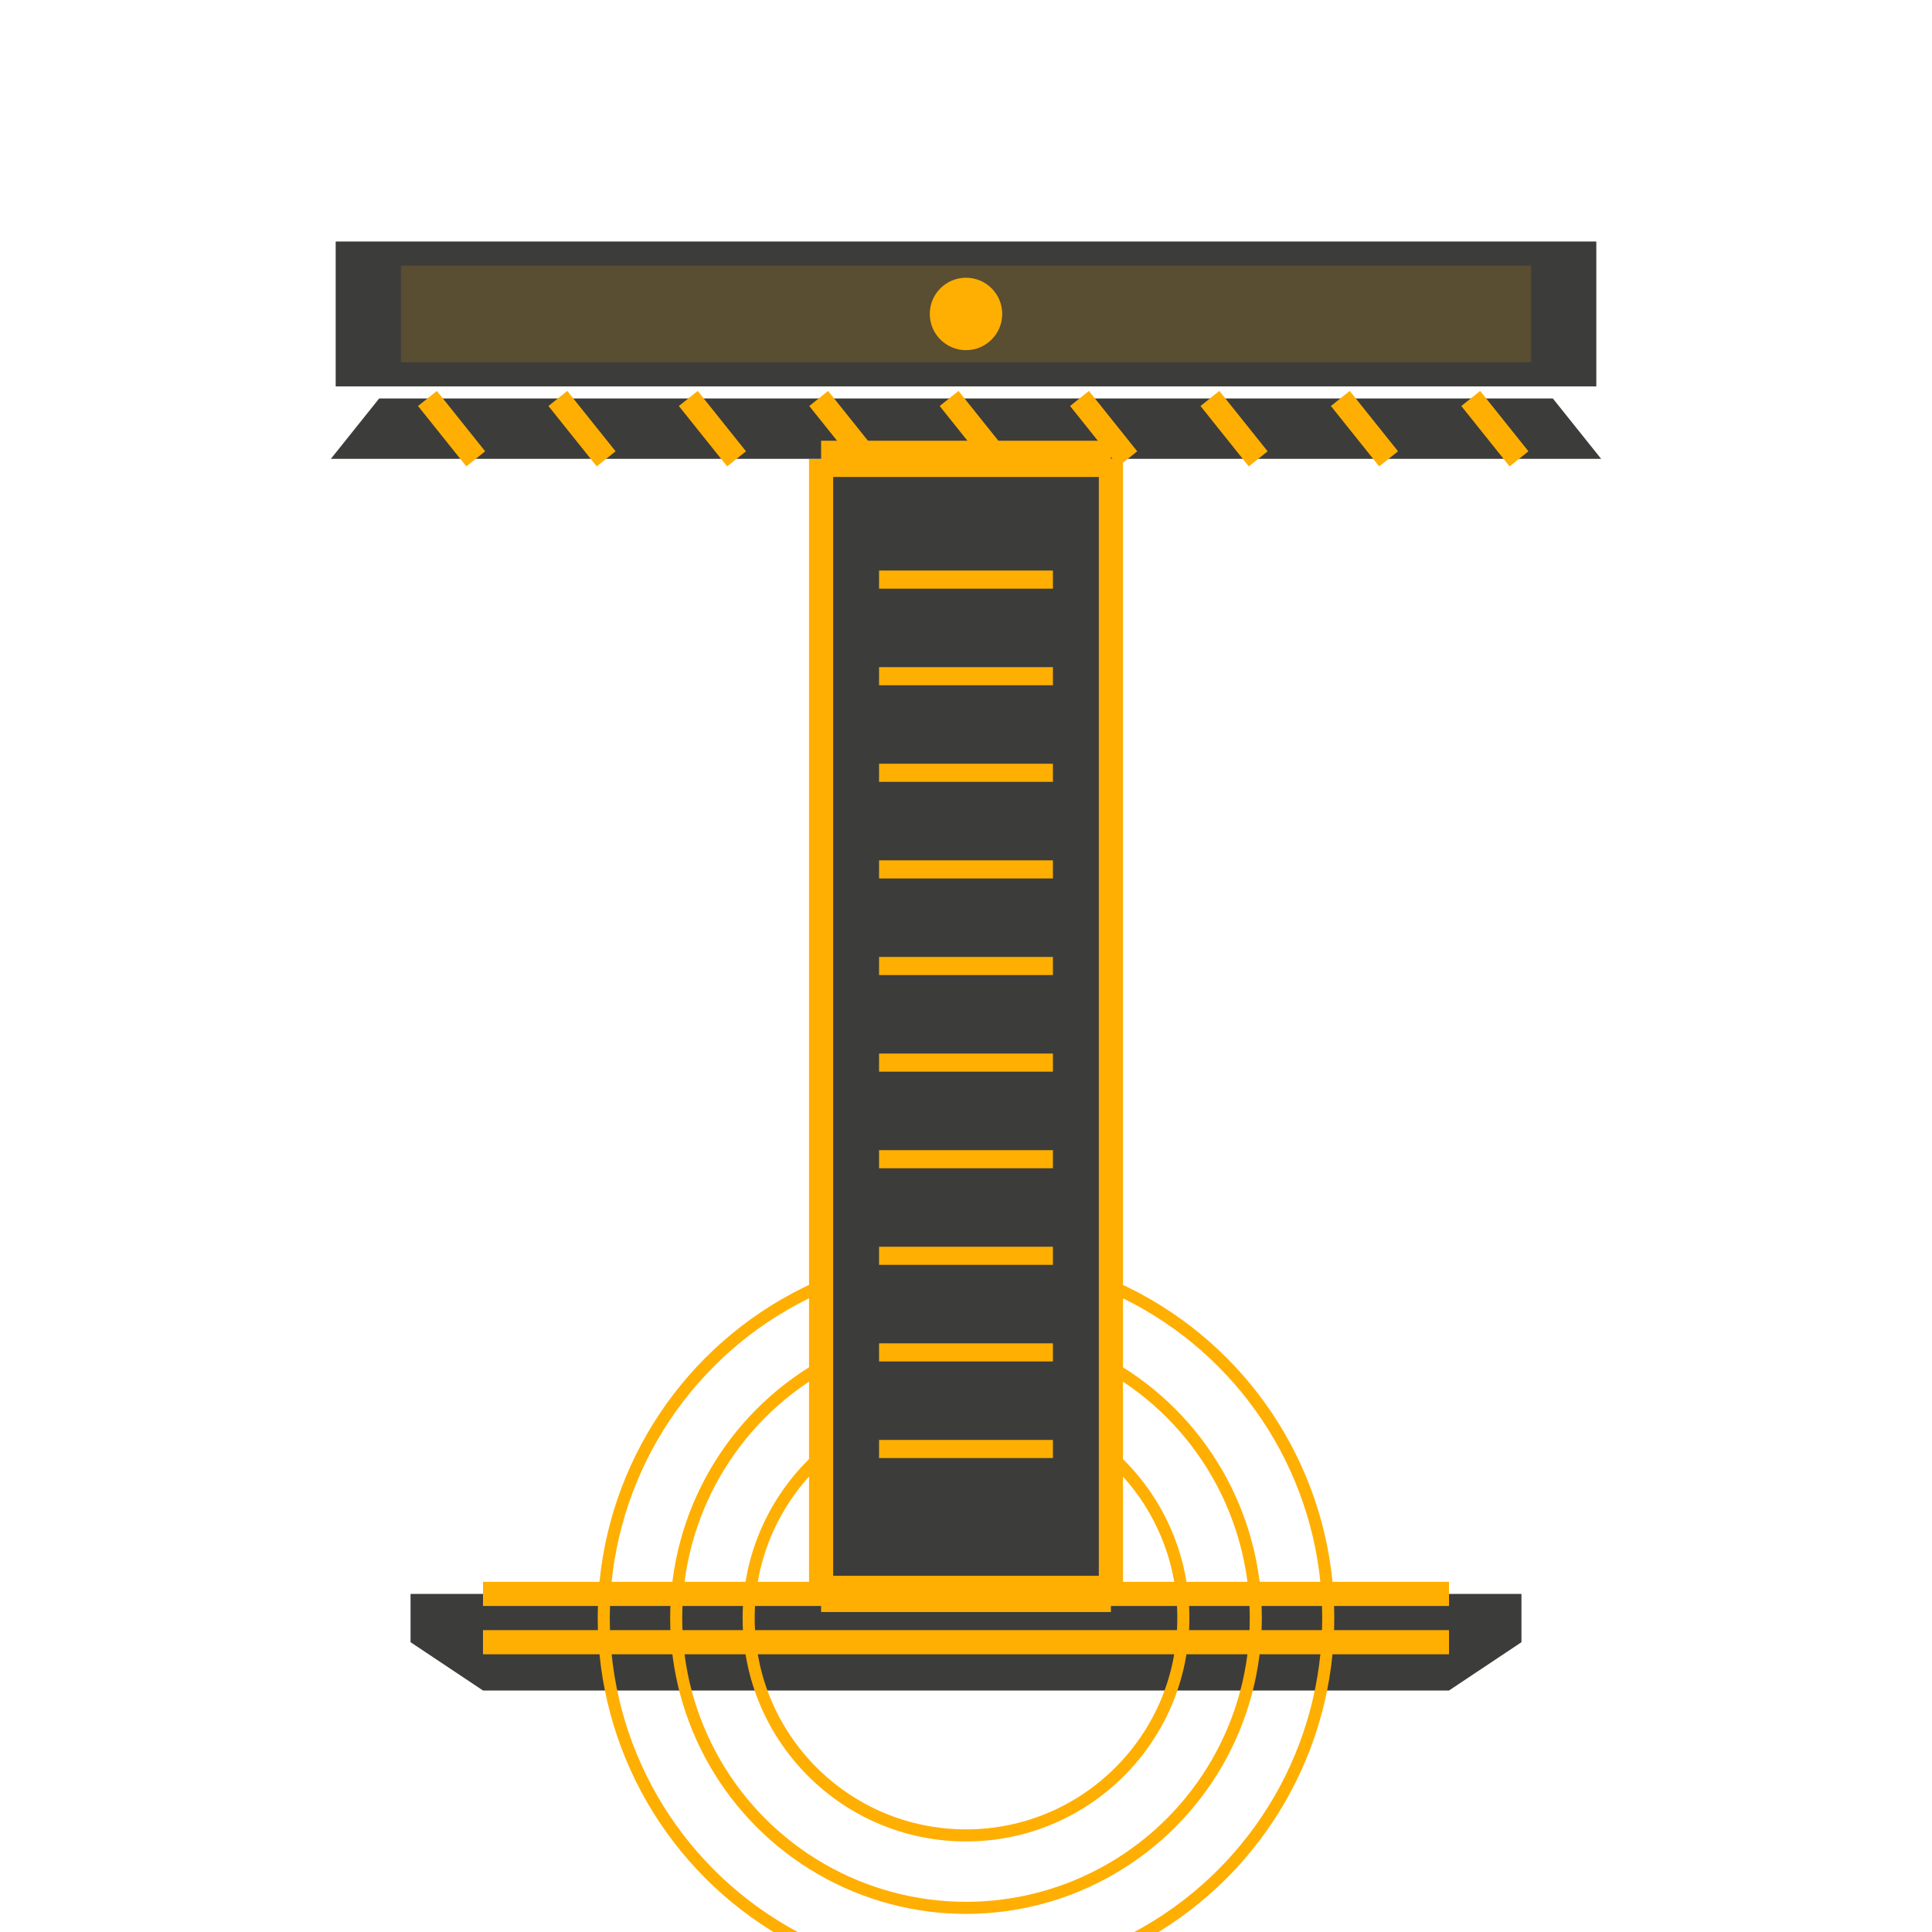 <svg xmlns="http://www.w3.org/2000/svg" viewBox="0 0 40 40">
    <!-- Фон -->
    <rect width="40" height="40" fill="#ffffff"/>
    
    <!-- Складна нижня основа -->
    <path d="M8.5 34 l1.5 1 h20 l1.5 -1 v-1 h-23 v1" fill="#3c3c3b"/>
    <path d="M10 33 h20" stroke="#ffaf01" stroke-width="0.5"/>
    <path d="M10 34 h20" stroke="#ffaf01" stroke-width="0.5"/>
    
    <!-- Внутрішні кола основи -->
    <circle cx="20" cy="33.5" r="7.5" fill="none" stroke="#ffaf01" stroke-width="0.25"/>
    <circle cx="20" cy="33.5" r="6" fill="none" stroke="#ffaf01" stroke-width="0.25"/>
    <circle cx="20" cy="33.5" r="4.5" fill="none" stroke="#ffaf01" stroke-width="0.25"/>
    
    <!-- Центральна частина -->
    <path d="M17 9.5 h6 v23.5 h-6 z" fill="#3c3c3b"/>
    
    <!-- Складна різьба (коротші лінії на 40%) -->
    <g stroke="#ffaf01" stroke-width="0.375" fill="none">
        <path d="M18.2 12 h3.6"/>
        <path d="M18.2 14 h3.6"/>
        <path d="M18.2 16 h3.6"/>
        <path d="M18.2 18 h3.6"/>
        <path d="M18.2 20 h3.6"/>
        <path d="M18.2 22 h3.6"/>
        <path d="M18.2 24 h3.6"/>
        <path d="M18.2 26 h3.6"/>
        <path d="M18.2 28 h3.6"/>
        <path d="M18.2 30 h3.6"/>
    </g>
    
    <!-- Бокові направляючі -->
    <path d="M17 9.5 v23.5" stroke="#ffaf01" stroke-width="0.5"/>
    <path d="M23 9.5 v23.5" stroke="#ffaf01" stroke-width="0.5"/>
    
    <!-- Верхня регулювальна частина (тонша і вужча на 10%) -->
    <path d="M7.85 8.25 h24.3 l1 1.25 h-26.3 z" fill="#3c3c3b"/>
    
    <!-- Технічні елементи регулятора -->
    <g stroke="#ffaf01" stroke-width="0.5" fill="none">
        <path d="M8.85 8.25 l1 1.25 M11.55 8.25 l1 1.25"/>
        <path d="M14.25 8.25 l1 1.25 M16.95 8.25 l1 1.25"/>
        <path d="M19.65 8.25 l1 1.25 M22.35 8.25 l1 1.25"/>
        <path d="M25.05 8.25 l1 1.25 M27.75 8.25 l1 1.25"/>
        <path d="M30.45 8.25 l1 1.25"/>
    </g>
    
    <!-- Верхня пластина (тонша і вужча на 10%) -->
    <path d="M6.95 5 h26.1 v3 h-26.1 z" fill="#3c3c3b"/>
    
    <!-- Декоративні елементи верхньої пластини -->
    <rect x="8.3" y="5.5" width="23.4" height="2" fill="#ffaf01" opacity="0.15"/>
    <circle cx="20" cy="6.5" r="0.75" fill="#ffaf01"/>
    
    <!-- Додаткові технічні елементи -->
    <path d="M17 9.5 h6" stroke="#ffaf01" stroke-width="0.75"/>
    <path d="M17 33 h6" stroke="#ffaf01" stroke-width="0.75"/>
</svg>
